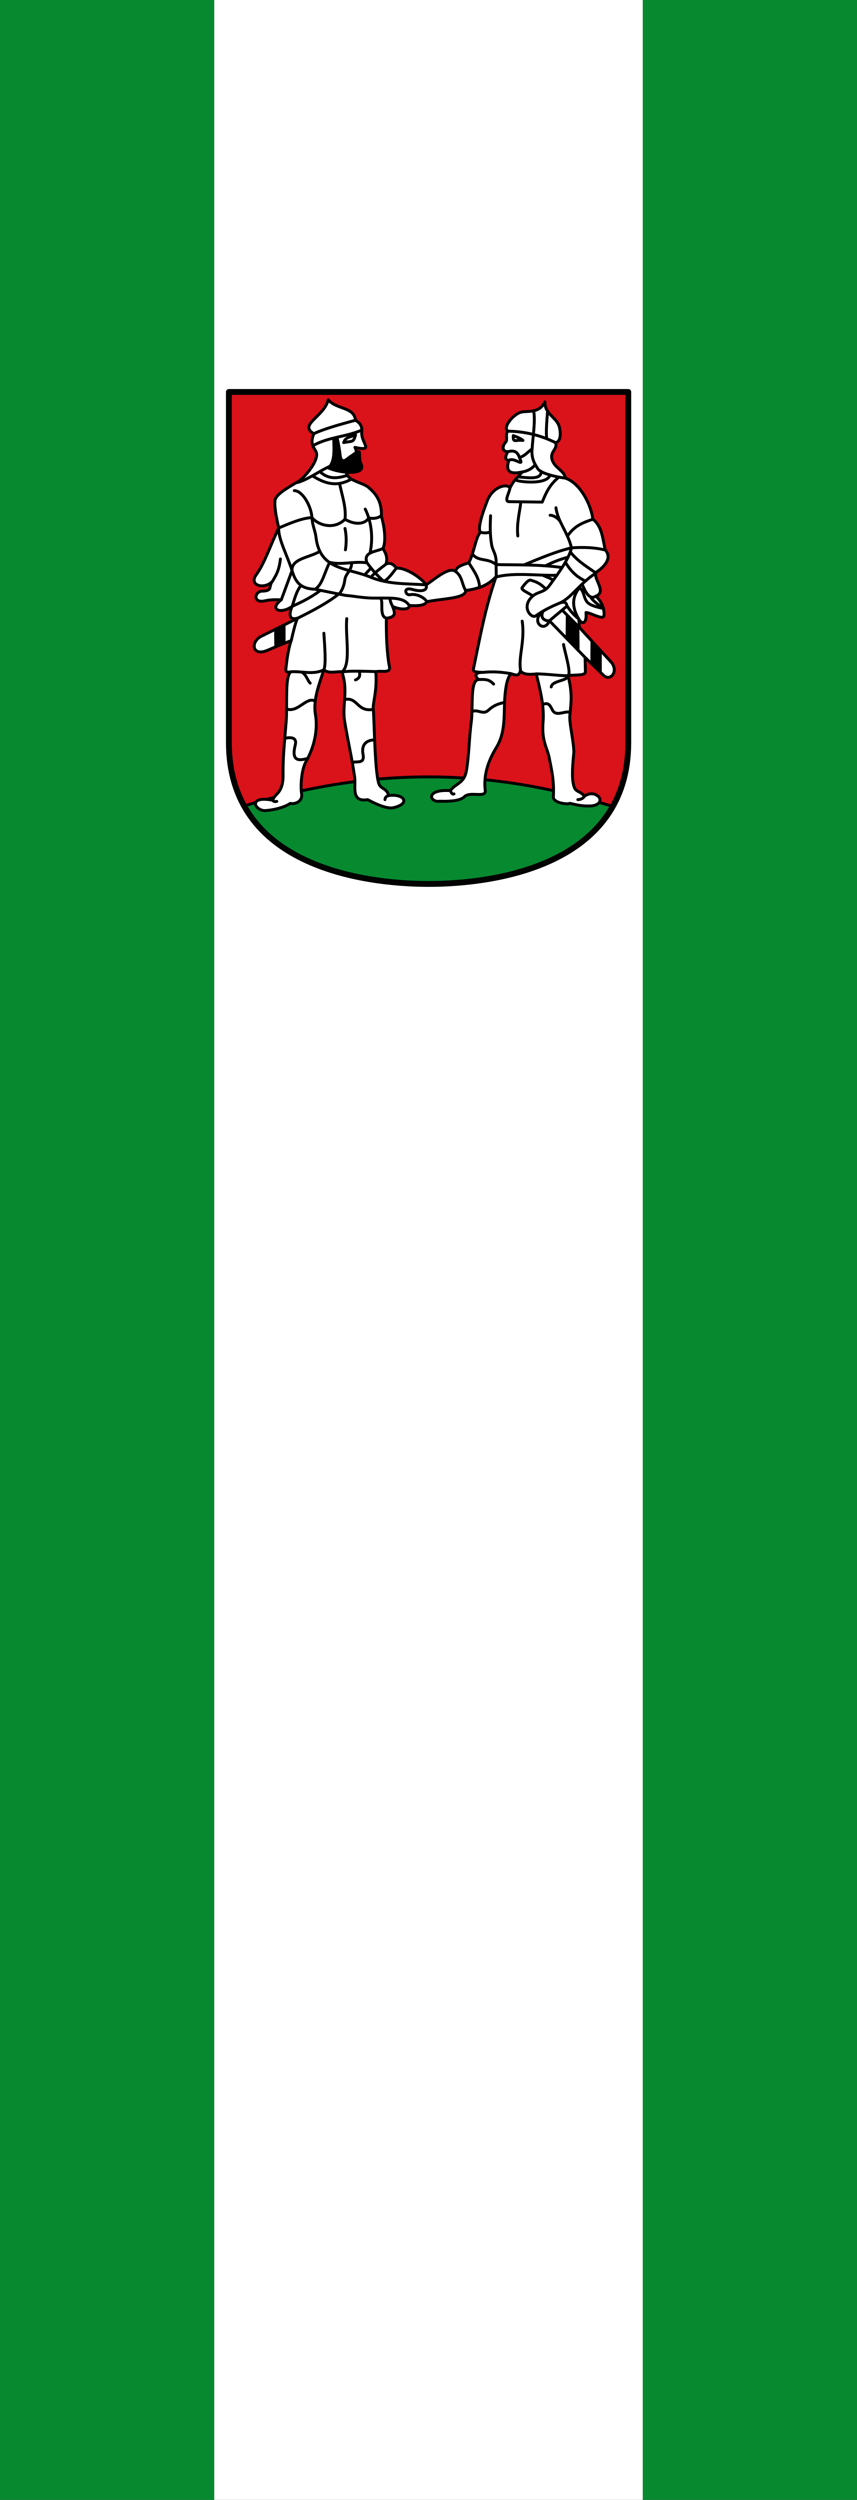 <?xml version="1.0" encoding="UTF-8" standalone="no"?>
<svg xmlns="http://www.w3.org/2000/svg" height="875" width="300" xmlns:xlink="http://www.w3.org/1999/xlink">
 <rect width="100%" height="100%" fill="#333333" stroke="none"/>
 <g fill="#078930">
  <rect width="75" height="875"/>
  <rect x="225" width="75" height="875"/>
 </g>
 <rect x="75" width="150" height="875" fill="#fff"/>
 <g fill="#da121a">
  <path display="block" d="m5.01-38h409.99v360c0 125-135 145-205 145-70 0-205-20-205-145v-360" transform="matrix(.341 0 0 .341 78.42 150.15)" id="SVGCleanerId_0"/>
 </g>
 <g fill-rule="evenodd">
  <path d="m85.23 282.16c44.32-13.644 85.23-13.644 128.86 0-7.841 18.761-37.5 27.29-64.43 27.29-26.932 0-57.61-10.233-64.43-27.29" fill="#078930"/>
  <g stroke="#000" stroke-linejoin="round" stroke-linecap="round" stroke-width="1.023">
   <path d="m85.23 282.16c44.32-13.644 85.23-13.644 128.86 0" fill="none"/>
   <path d="m99.1 271.07c.065 6.797-2.941 6.536-3.593 9.04-9.09-1.792-6.282 3.962-2.378 3.597 3.899-.365 6.844-1.384 8.475-2.507 1.503.379 4.412-.571 3.979-3.321-.466-2.955-.029-8.588 1.574-11.385 2.685-4.687 4.213-10.825 3.266-16.34-.889-5.182 1.233-10.458 2.939-15.687 1.864 1.423 4.193.518 6.314.654 2.323 6.645.013 11.735.98 17.429 1.399 8.242 2.563 12.826 3.484 19.39.478 3.407-1.396 8.948 4.573 7.952 2.399 1.331 6.71 3.325 8.927 2.832 6.236-1.385 3.91-5.04-1.633-4.248-.368-2.174-2.175-2.336-3.048-3.486-1.833-2.413-1.9-23.545-2.299-26.689-.272-2.144 1.454-6.431.884-13.181 1.624-.56 5.297.77 4.79-1.743-.937-4.649-1.149-11.329-1.089-16.994 3.87-.397 2.792-2.341 2.177-4.139 2.606 1.301 6.22 1.23 5.79-.324 3.442.267 5.616-.101 6.156-1.286 5.094-1.154 13.741-1.051 13.639-3.945 4.152-.62 7.639-1.541 10.669-4.902-3.897 11.198-5.666 21.45-7.948 32.353-.256 1.223 1.646 1.103 3.266 1.198-3.01.034-2.723 1.357-1.524 2.505-3.02.355-1.786 9.734-2.504 14.924-.754 5.449-.774 11.999-1.742 17.212-.801 4.309-3.81 4.208-5.552 6.754-9.01-.58-7.277 4.302-3.702 3.704 3.924.143 7.278-.233 8.591-1.58 1.917-1.968 7.631.565 7.304-2.124-.749-6.165 1.517-11.171 3.919-15.14 3.719-6.146 2.258-12.926 3.157-19.826.402-3.088.902-4.586 1.851-5.991 1.34.342 2.869 1.317 3.381-1.101.903 1.654 3.762 1.388 5.546 1.21 1.397 5.641 2.823 11.294 2.395 16.667-.559 7.02 1.414 8.927 2.177 12.854.793 4.083 1.734 7.807 1.415 13.508-.124 2.217 5.318 2.762 5.773 2.247 1.906.466 4.444 1.124 7.509.912 3.392-.234 4.052-2.749 1.524-3.922-1.361-.631-2.949-.232-3.919.545-1.305-1.748-2.856-1.43-3.497-2.981-.953-2.305-.857-6.093-.204-12.488-.188-4.693-1.678-10.136-1.412-12.855.463-4.736.949-7.691-.657-13.943 2.3-.265 6.04.128 6.097-1.198l-.109-5.12 6.532 6.318c2.262 2.188 5.44-1.481 2.504-4.793l-10.996-11.983-.253-2.969c1.133 2.05 2.892 1.738 2.531-2.299 1.861.097 6.26 2.976 6.322.911.085-2.831-.976-4.709-2.831-6.645 4.236-1.705-1.965-6.982.435-8.606 2.556-1.729 5.305-4.793 2.831-7.516-.849-3.461-1.036-8.3-4.355-10.784-.575-4.886-4.269-12.543-9.581-14.379-.483-2.742-3.751-3.472-4.671-6.43-.911-2.93 2.068-3.711 1.187-5.988 2.292-.447 1.72-4.705 1.118-6.158-1.179-2.845-4.98-4.117-4.82-8.113-2.089 4.319-6.523 2.92-8.667 3.679-2.481.878-6.281 5.214-4.289 6.561-1.01.886-.064 3.046-.749 3.793-1.416 1.544-1.262 3.405.749 3.397-.726 1.017-1.412 3.01.327 3.05-1.281 3.853.4 4.998 4.681 4.03-1.452 1.876-2.903 2.603-4.355 5.774-.254-1.794-5.807-1.139-7.948 4.466-1.326 3.472-3.563 9.659-2.286 10.893-1.654 1.336-2.206 7.109-4.137 10.676-1.891.602-4.652 1.359-4.531 3.105-2.227-2.039-7.359 2.629-10.384 4.629-1.189-1.997-6.753-6.089-10.452-5.882-.626-1.032-2.172-2.252-3.658-1.349.708-1.919.207-3.545-1.023-5.514 1.369-2.773.278-8.599-.544-11.329.287-5.88-2.762-8.515-4.464-10.02-2.01-1.777-7.173-2.259-7.73-5.01.759-3.174 4.806-5.699 2.939-9.04 7.04 1.575 1.97-1.612 2.395-5.447.208-1.874-.564-3.078-2.177-4.03-.541-4.809-6.536-3.648-9.581-7.19-1.252 5.848-10.549 8.723-5.01 11.874-1.84 4.411.879 5.205.98 7.19.163 3.206-4.727 8.552-6.314 9.477-4.363 2.543-8.092 4.758-8.274 6.754-.277 3.02.871 7.439 1.306 9.586-2.754 5.659-4.893 12.284-7.839 16.34-2.878 3.963 3.081 5.253 5.661 2.288-1.579 2.027.274 3.386-3.702 3.486-2.551.064-3.336 4.397 1.089 3.377 1.877-.433 3.774-.419 5.661-.327-4.403 3.371-.235 5.159 3.81 2.288-1.118 2.677-1.181 5.118 2.177 4.03l-12.956 6.427c-3.838 1.904-3.288 7.232 2.177 4.902 2.475-1.055 4.696-2.046 8.274-3.377-.739 2.201-1.376 5.214-1.851 10.02-.091.922.53 1.185 1.851.871-2.27 1.053-1.284 11.609-1.742 17.429-.631 8.03-1.148 12.294-1.089 18.519z" fill="#fff"/>
  </g>
  <g fill="#000">
   <path d="m114.1 163.88c2.788-2.01 2.295-6.372 2.204-10.567l2.177-.327c.496 2.092.976 5.01 1.062 5.991.274 3.115 1.244 1.391 3.092.225 1.142-.72 2.178-1.881 3.453-1.519.567.943-.011 2.78.693 4.294 2.712 5.827-9.809 3.87-12.682 1.902"/>
   <path d="m95.95 220.48l.094 6.098 3.913-1.678v-6.42z"/>
   <path d="m198.08 214.84l-.094 8.256 4.9 5.03-.067-8.483z"/>
   <path d="m206.71 223.85l-.04 8.05 3.99 3.859-.001-7.617z"/>
  </g>
  <path d="m206.74 208.88c.639 1.362 2.665 2.724 4.483 4.086-2.648-.525-4.789-1.143-5.732-2.301-1.225-1.503-.959-3.652-2.597-4.966-2.443 2.911-2.979 6.433-.298 10.985-1.248-1.12-2.449-2.079-4.093-4.584m-29.513 23.24c4.175-.401 7.05-.021 9.798.436m23.487 44.11c1.242-.043 1.89-.532 2.315-1.189m-46.923-1.961c.286.724.579 1.428 1.267 1.147m-24.17 2c.066-.538.169-1.07 1.241-1.407m-39.12 2.023c-.462.043-.924.233-1.386-.308m4.202-21.786c1.861-.362 4.387-.526 3.651 2.375-1.464 5.771 1.279 5.538 4.372 4.657m15.599 1.434c1.524-.533 4.437.682 3.758-2.855-.568-2.959.704-4.943 4.051-5.05m-10.506-14.09c4.532-1.114 4.313 4.44 10.03 3.43m-30.33-.156c3.978 1.449 7.02-4.523 10.02-2.743m-1.758-6.308c-.952-.878-1.214-2.738-2.892-3.843m18.75 2.727c1.939-.807 1.395-1.968 1.421-3.049m64.04 11.447c1.121.23 1.962-1.076 3.362 1.931 1.307 2.808 4.224.394 6.315.994m-34.37-.239c2.095-.964 3.867 1.313 5.741-.466 1.599-1.518 3.415-2.347 5.667-2.708m-3.83-6.447c-1.775-1.967-3.55-1.594-5.325-1.6m25.495 2.601c.33-2.362 5.857-1.963 5.86-4.02m-16.02-19.01c1.01 6.851-1.317 12.256-.616 17.02m15.09-8.858c.239 1.908 2.89 10.377 1.549 10.849-.959.338-7.817-.615-11.1-.545m17.09-5.774l-12.483-12.825c-1.058.112-3.517-.52-2.285-3.269m6.74-.49l6.03 6.122m5.804-10.998c-2.3 1.529-3.736-1.551-4.844-4.196m-12.671 8.887c-6.225 3.36-.76 8.853 1.221 3.944l6.178-5.187c-.326-1.36-.916-1.553-2.463-1.078m-4.944-4.825c-1.278-1.165-2.031-2.151-5.218-3.109-.992-.298-2.161 1.389-3.079 2.542-.711.893 2.646 2.028 3.695 3m3.385-7.327c1.41.619 3.235 1.239 3.698 1.858m4.327-6.364c1.575 2.567 3.406 4.846 7.03 6.593m-13.983-5.342c3.255-1.632 5.663-2.417 7.903-3.033m-15.44 2.72c5.544-2.291 11.09-4.677 16.631-5.976 3.947-.256 7.895-.205 11.842.764m-13.255-4.842c2.43-3.726 5.67-4.82 8.901-5.942m-14.954-1.38c.986-.04 2.539.763 3.525 2.153m-1.491-4.798c.589 4.835 4.201 8.654 5.433 14.05-.876 4.03-4.72 9.06-7.698 13.172-1.862 2.57-3.939 2.038-5.851 3.697-4.185 3.634-.693 7.804.924 7.01 3.03-2.165 5.836-3.44 8.622-4.622 3.769-1.599 6.753-6.628 12.57-10.473-2.72-1.864-6.818-4.393-8.964-7.406m-17.309-17.497c-.526 4.24-1.505 7.53-1.078 11.96m-.949-19.637c1.603.803 11.127 1.784 12.251-1.694m-11.287.632c3.977.373 8.335 1.055 8.144-1.947m-6.603.228c2.105-.314 3.862-1.489 4.53-2.625m-5.532-2.508c1.509-.115 2.94-1.832 4.449-2.952m-8.454 1c3.064-.87 3.627.97 4.297 2.694 1.218 2.738-2.118-.873-3.971.356m-.327-10.24c5.552.105 11.1 1.261 16.657 4.03m-2.779-11.01c-.298 3.674-.604 7.366-.302 9.639m6.564 13.793c-2.831-.326-8.559-1.563-9.672-3.279-1.027-1.583-2.371-3.609-2.01-6.984.294-4.528 1.184-9.53.55-13.322m-8.325 27.19c-.344 1.795-1.95 4.293-.462 4.622l11.778.154c1.112-2.67 2.42-6.07 5.857-8.736m-27.433 19.313c.831.144 1.513.388 3.177-.024m-6.04 7.588c2.05 2.847 5.277 1.239 8.277 3.735 7.598.152 14.967-.077 23.14 1.028m-25.06-18.13c-.156 3.312-.253 6.647.389 10.258.4 2.255 1.781 3.154 1.536 6.842l.077 4.314c6.569-1.646 14.292-.375 21.22-.581m-30.845-4.357c1.742 2.763 3.768 5.463 3.739 8.62m-8.27-5.514c2.28 1.711 2.067 4.326 3.442 6.59m-41.636 9.84c-.554 6.24 1.642 16.06-1.694 18.678 2.67-.462 7.377-.244 11.701-.154m-18.01-13.403c.349 5.322.774 10.874-.003 12.817-3.81 1.808-7.621.436-11.431.654m-3.782-39.472c-.511 4.418-1.685 5.848-2.75 7.772m16.794 3.218c-3.578 2.669-6.758 4.14-9.935 5.605.84-2.452 1.29-4.904 3.08-7.356m22.346-3.728l2.156-2.311m5.231-1.353c-1.946 1.529-4.109 3.059-5.231 4.588m8.89-3.239c-1.565 1.994-2.87 3.992-4.434 4.596-2.987-2.678-4.168-4.288-5.841-6.441-1.457-3.888 3.072-3.784 5.594-5.02m-23.791 14.265c2.568-1.432 3.433-6.271 5.149-9.407 4.335 1.013 8.348-.486 13.05.16m-16.471-4.051c-3.36 2.197-10.05 2.488-9.767 6.771l-3.769 10.236m22.308-24.983c.403 2.026.615 4.308.154 7.488m-2.059-23.254c.839 4.18 2.386 8.361 1.905 12.541m22.457 30.17c-2-3.271-7.294-2.452-13.08-2.582-3.247-.073-6.2-.693-9.22-.937l-10.653-2.154c-5.272-.155-6.881-2.693-8.04-6.526-1.436-4.748-5.02-11.386-4.64-14.928 3.951-1.633 7.938-3.424 11.601-3.622 2.358 2.828 7.873 4.305 11.578.578 3.398 2.076 7.02 1.803 8.286-.459 1.395.272 2.79.264 4.185-.619m-30.21-8.935c2.886.033 5.924 5.443 6.165 9.435.177 2.925 1.131 4.47 1.416 6.895 1.381 11.73 11.04 10.546 19.246 14.02 6.498 2.609 12.843 2.122 19.341 2.643.59 2.402-2.343 2.313-4.864 1.588-3.416-.983-2.418 2.21-.825 1.86 2.621-.576 5.55 1.423 5.877 2.458m-39.928-44.03c4.04 2.53 8.284 4.061 13.471 1.124m-10.935-2.622c3.08 2.802 6.161 2.311 9.241 1.39m-5.269-3.492c-3.478 1.375-8.806 5.366-12.283 5.957m16.628-14.04c.692-2.184 2.687-1.868 4.157-2.754-.716 2.955-1.302 2.105-4.157 2.754m-10.777 1.074c5.673-3.129 11.346-2.97 17.02-5.412m-16.657 1.198c3.305-1.561 8.694-3.123 14.589-4.684m3.36 31.1c1.815 3.607 3.02 9.293 1.673 15.425m6.885 15.721c.346 1.578.692 2.332 1.038 2.892m-4.351-2.898c1.384.862-.589 6.288 2.174 7.04m-33.31 7.843c.732-3.209 1.464-6.317 2.196-7.815 5.948-2.909 10.782-5.613 14.451-8.482.975-.763 1.876-2.97 2.1-4.921.267-2.328 2.469-3.269 2.387-6.074m59.969-42.761c-2.664-.361-3.525 1.062-3.387-1.695 1.58.565 2.831 1.13 3.387 1.695" fill="none" stroke="#000" stroke-linejoin="round" stroke-linecap="round" stroke-width="1.023"/>
 </g>
 <g fill="none" stroke="#000300" stroke-linejoin="round" stroke-linecap="round" stroke-width="6">
  <use xlink:href="#SVGCleanerId_0"/>
 </g>
</svg>
